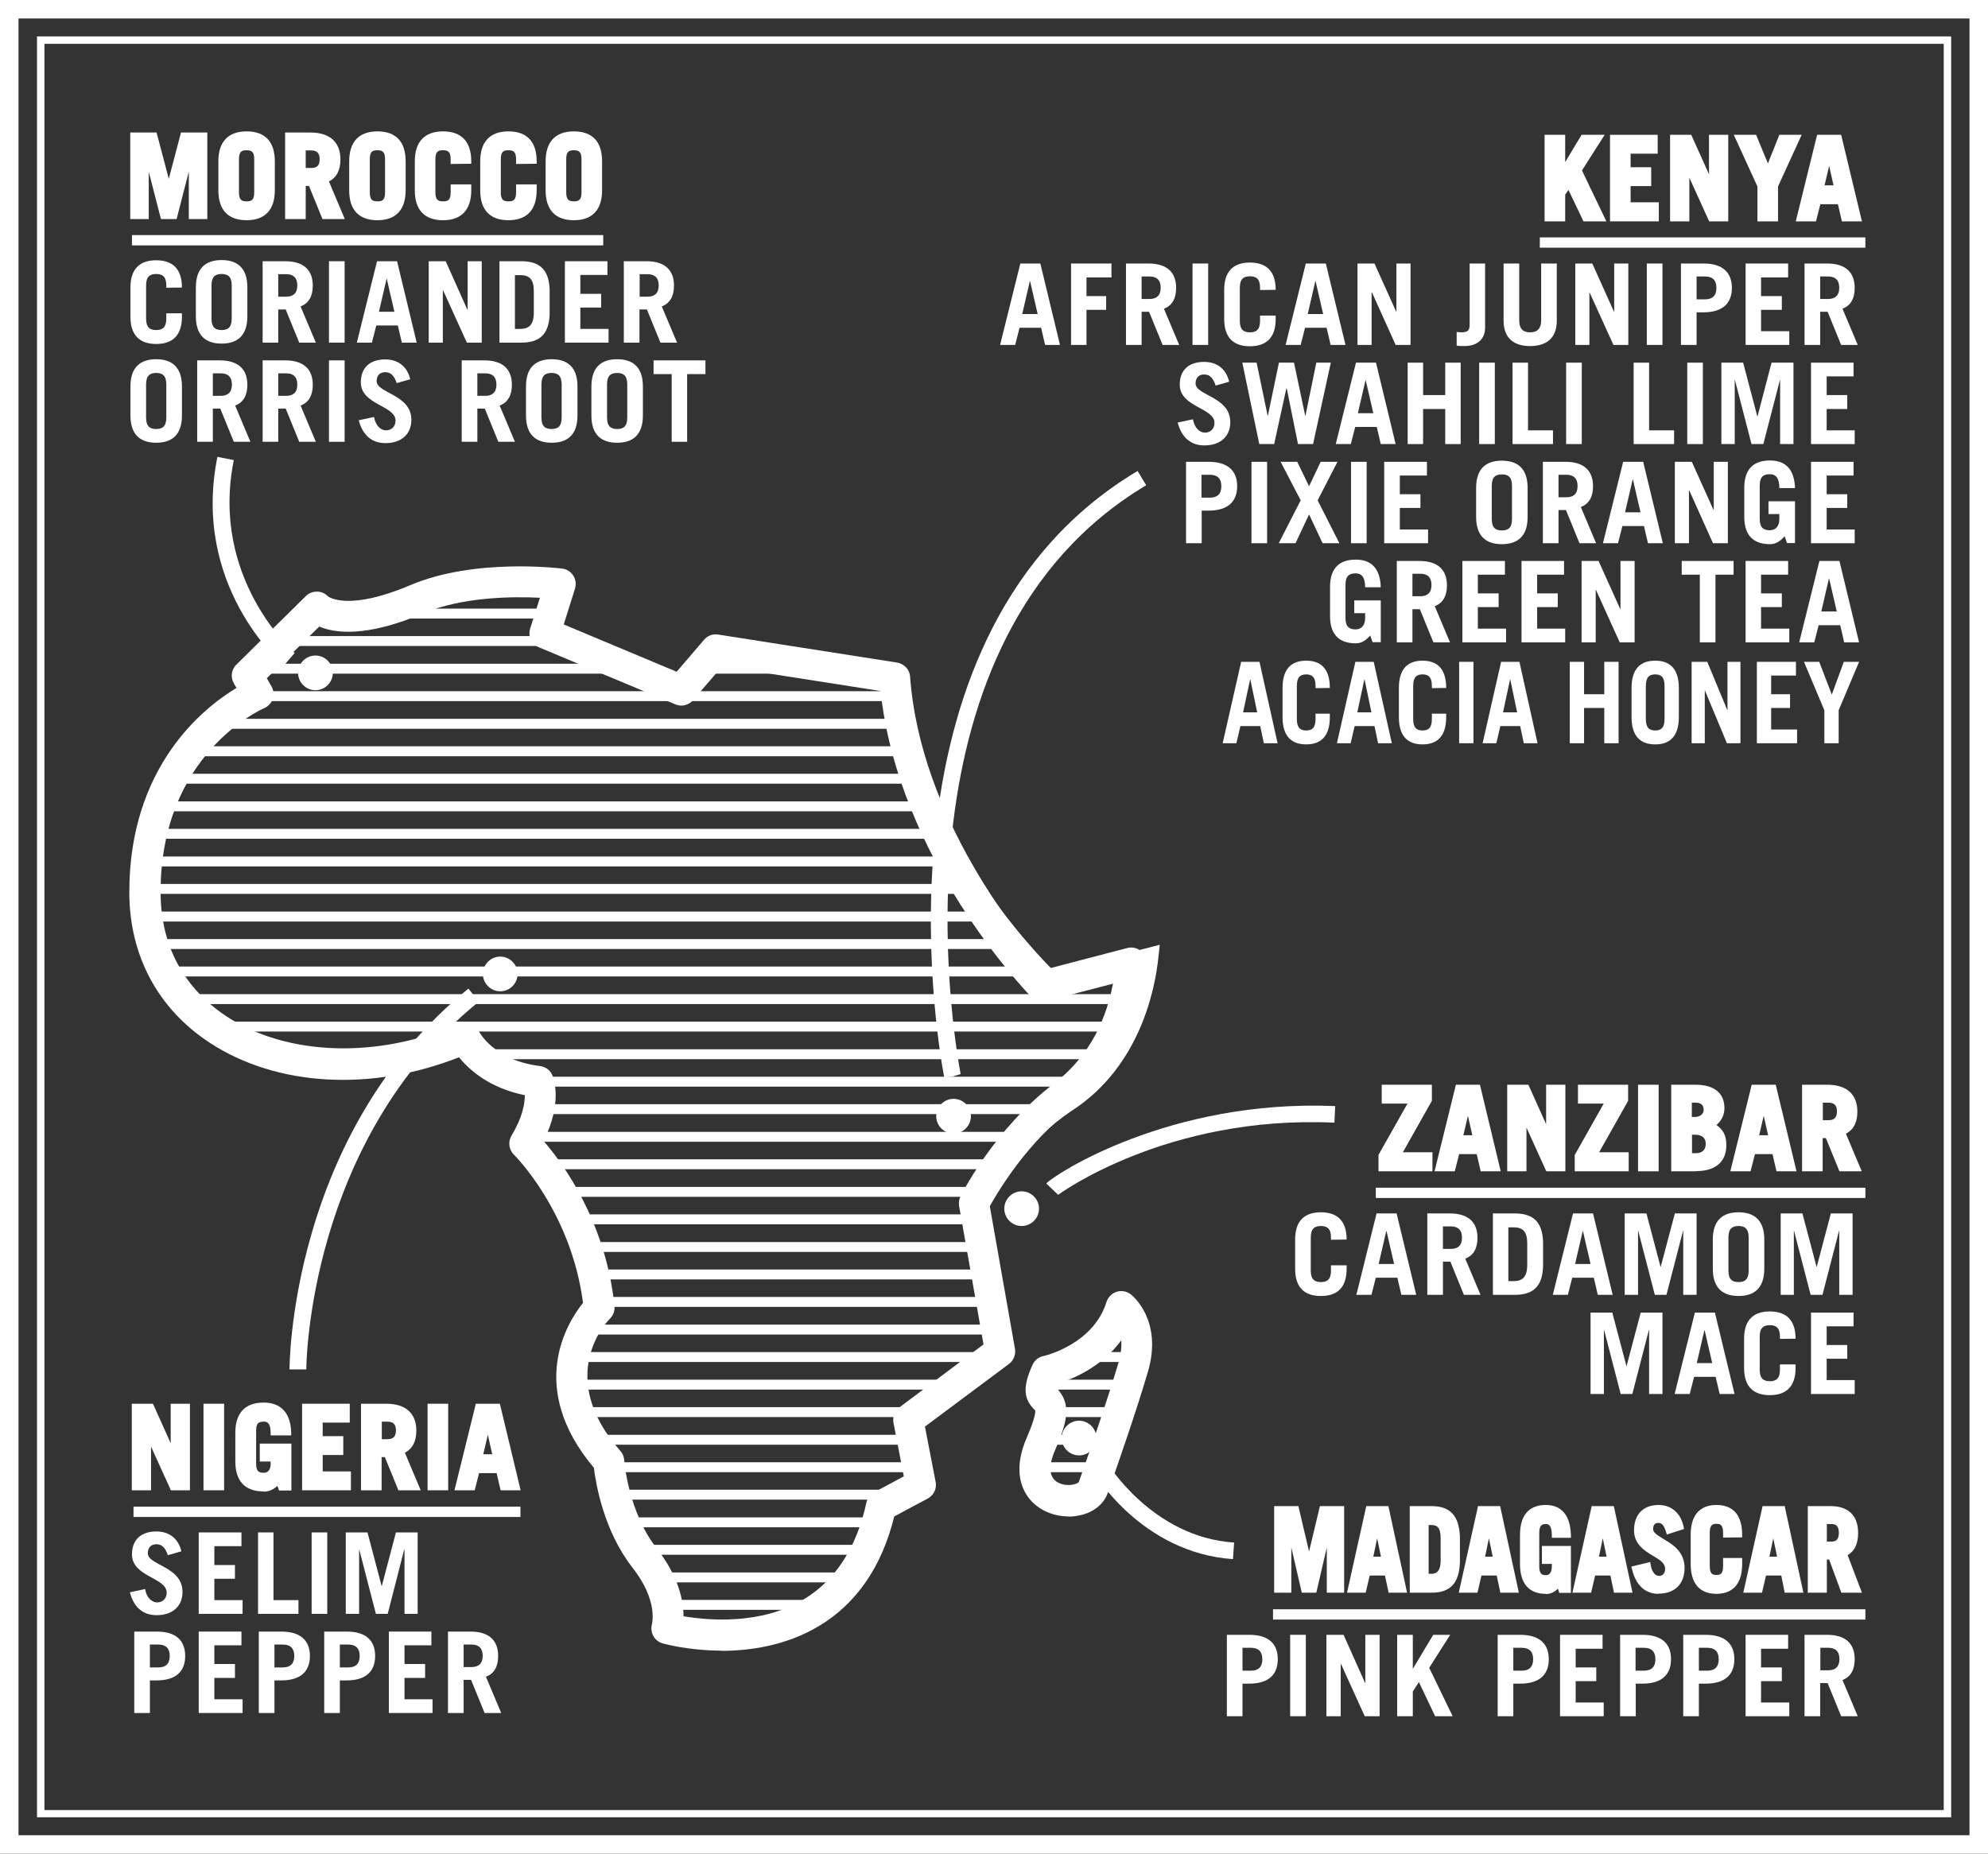 <svg viewBox="0 0 104.24 97.22" xmlns:xlink="http://www.w3.org/1999/xlink" xmlns="http://www.w3.org/2000/svg" data-name="Layer 2" id="Layer_2">
  <rect x="0" y="0" width="104.24" height="97.22" fill="#333333" stroke="none"/>
  <defs>
    <style>
      .cls-1 {
        fill: none;
      }

      .cls-2 {
        fill: #fff;
      }

      .cls-3 {
        clip-path: url(#clippath);
      }
    </style>
    <clipPath id="clippath">
      <path d="M54.89,71.91c-1.04,2.32,1.14.52-.29,3.79-1.43,3.26,2.28,3.62,2.74,2.32.46-1.3,1.44-4.08,2.09-6.3.65-2.22-.62-3.2-.62-3.2-.85,2.74-3.92,3.39-3.92,3.39M21.85,31.43c-4.05,1.72-5.22.41-5.22.41l-3.65,3.6.56.96s-5.93,2.53-5.93,10.39,8.92,11.1,16.77,7.65c0,0,.91,1.93,3.85,2.28,0,0,.51,1.22-.71,3.24,0,0,3.34,3.24,3.9,8.62,0,0-3.55,3.45.51,8.06,0,0,.2,2.94,1.88,5.07,1.67,2.13,1.17,3.7,1.17,3.7,0,0,9.27,2.58,11.25-6.44l2.08-1.12-.66-3.4,4.81-3.6-1.37-7.75s1.77-3.24,4.92-5.32,4.05-5.68,4.26-7.65l-5.12,1.32s-7.55-6.99-8.21-15.91l-9.38-1.47-1.82,2.13-7.15-2.99.81-2.58s-.87-.11-2.12-.11c-1.54,0-3.66.17-5.43.92" class="cls-1"></path>
    </clipPath>
  </defs>
  <g data-name="Layer 1" id="Layer_1-2">
    <g>
      <g>
        <path d="M102.3,95.31H1.94V1.91h100.37v93.4ZM2.33,94.93h99.59V2.3H2.33v92.63Z" class="cls-2"></path>
        <path d="M104.24,97.22H0V0h104.24v97.22ZM.97,96.25h102.3V.97H.97v95.28Z" class="cls-2"></path>
      </g>
      <g>
        <polygon points="7.04 78.03 7.04 73.76 7.93 73.76 9.07 76.29 9.08 76.29 9.08 73.76 9.82 73.76 9.82 78.03 9.04 78.03 7.8 75.27 7.78 75.27 7.78 78.03 7.04 78.03" class="cls-2"></polygon>
        <path d="M9.13,77.89h.56v-4h-.48v2.53h-.22l-.05-.08-1.1-2.45h-.67v4h.48v-2.76h.22l.05.08,1.21,2.68ZM9.96,78.16h-1l-1.04-2.29v2.29h-1.01v-4.54h1.11l.93,2.07v-2.07h1.01v4.54Z" class="cls-2"></path>
        <rect height="4.27" width=".82" y="73.76" x="10.8" class="cls-2"></rect>
        <path d="M10.93,77.89h.55v-4h-.55v4ZM11.75,78.16h-1.08v-4.54h1.08v4.54Z" class="cls-2"></path>
        <path d="M14.58,77.67c-.22.25-.45.41-.76.41-.79,0-1.35-.38-1.35-1.43v-1.53c0-1.05.56-1.43,1.35-1.43.83,0,1.28.48,1.31,1.45h-.82c0-.55-.2-.73-.5-.73-.33,0-.53.13-.53.6v1.74c0,.47.21.6.53.6.31,0,.5-.22.5-.59v-.26h-.57v-.67h1.39v2.19h-.42l-.12-.35Z" class="cls-2"></path>
        <path d="M13.82,73.83c-.82,0-1.21.42-1.21,1.3v1.52c0,.87.4,1.3,1.21,1.3.23,0,.44-.11.66-.37l.15-.17.17.48h.2v-1.92h-1.12v.41h.58v.39c0,.44-.25.73-.63.73-.45,0-.67-.24-.67-.74v-1.74c0-.49.22-.74.67-.74.39,0,.6.25.63.73h.54c-.06-.8-.45-1.18-1.17-1.18M13.82,78.22c-.97,0-1.48-.54-1.48-1.57v-1.52c0-1.02.51-1.57,1.48-1.57.64,0,1.41.27,1.45,1.58v.14s-1.08,0-1.08,0v-.13c0-.59-.24-.59-.36-.59-.26,0-.4.07-.4.47v1.74c0,.39.14.47.4.47.33,0,.36-.32.36-.46v-.13h-.57v-.94h1.66v2.46h-.65l-.08-.24c-.17.15-.4.3-.71.3" class="cls-2"></path>
        <polygon points="15.97 78.03 15.97 73.76 18.21 73.76 18.21 74.48 16.79 74.48 16.79 75.46 17.87 75.46 17.87 76.18 16.79 76.18 16.79 77.31 18.26 77.31 18.26 78.03 15.97 78.03" class="cls-2"></polygon>
        <path d="M16.1,77.89h2.03v-.45h-1.48v-1.39h1.08v-.45h-1.08v-1.25h1.42v-.45h-1.97v4ZM18.4,78.16h-2.56v-4.54h2.5v.99h-1.42v.71h1.08v.99h-1.08v.86h1.48v.99Z" class="cls-2"></path>
        <path d="M19.89,75.61h.42c.36,0,.58-.18.58-.59s-.22-.59-.58-.59h-.42v1.18ZM20.99,78.03l-.71-1.74h-.39v1.74h-.82v-4.27h1.18c.98,0,1.45.47,1.45,1.28,0,.53-.19.92-.64,1.09l.8,1.9h-.88Z" class="cls-2"></path>
        <path d="M20.02,75.48h.29c.31,0,.45-.14.45-.46s-.14-.46-.45-.46h-.29v.91ZM20.31,75.75h-.55v-1.45h.55c.46,0,.71.26.71.73s-.25.73-.71.73M21.08,77.89h.58l-.78-1.85.13-.05c.38-.14.56-.46.56-.96,0-.76-.44-1.14-1.31-1.14h-1.05v4h.55v-1.74h.61l.71,1.74ZM22.06,78.16h-1.17l-.71-1.74h-.17v1.74h-1.08v-4.54h1.32c1.02,0,1.58.5,1.58,1.41,0,.57-.2.95-.6,1.16l.83,1.97Z" class="cls-2"></path>
        <rect height="4.27" width=".82" y="73.76" x="22.55" class="cls-2"></rect>
        <path d="M22.69,77.89h.55v-4h-.55v4ZM23.5,78.16h-1.08v-4.54h1.08v4.54Z" class="cls-2"></path>
        <path d="M25.17,76.41h.81l-.4-1.73h-.01l-.4,1.73ZM24,78.03l1.06-4.27h1.05l1.03,4.27h-.78l-.21-.9h-1.13l-.23.9h-.79Z" class="cls-2"></path>
        <path d="M25.34,76.27h.47l-.23-1.02-.24,1.02ZM26.15,76.54h-1.15l.47-2h.21l.04.11.43,1.89ZM26.46,77.89h.5l-.96-4h-.84l-.99,4h.51l.23-.9h1.34l.21.9ZM27.31,78.16h-1.06l-.21-.9h-.92l-.23.9h-1.06l1.12-4.54h1.26l1.09,4.54Z" class="cls-2"></path>
        <polygon points="6.96 11.36 6.96 7.09 8.1 7.09 8.84 9.89 8.85 9.89 9.59 7.09 10.73 7.09 10.73 11.36 10.03 11.36 10.03 8 10.02 8 9.15 11.36 8.54 11.36 7.67 8 7.66 8 7.66 11.36 6.96 11.36" class="cls-2"></polygon>
        <path d="M10.17,11.22h.43v-4h-.9l-.74,2.8h-.21l-.04-.1-.71-2.71h-.9v4h.43v-3.36h.24l.04.1.84,3.26h.41l.87-3.36h.24v.13s.01,3.22.01,3.22ZM10.86,11.49h-.96v-2.49l-.64,2.49h-.82l-.64-2.48v2.48h-.97v-4.54h1.38l.64,2.43.64-2.43h1.38v4.54Z" class="cls-2"></path>
        <path d="M12.4,10.09c0,.47.21.6.53.6s.53-.13.53-.6v-1.74c0-.47-.21-.6-.53-.6s-.53.13-.53.6v1.74ZM11.58,8.46c0-1.05.56-1.43,1.35-1.43s1.35.38,1.35,1.43v1.52c0,1.05-.56,1.43-1.35,1.43s-1.35-.38-1.35-1.43v-1.52Z" class="cls-2"></path>
        <path d="M12.93,7.88c-.26,0-.4.07-.4.47v1.74c0,.39.14.47.4.47s.4-.07.4-.47v-1.74c0-.39-.14-.47-.4-.47M12.93,10.83c-.45,0-.67-.24-.67-.74v-1.74c0-.49.22-.74.67-.74s.67.24.67.74v1.74c0,.5-.22.74-.67.74M12.93,7.16c-.82,0-1.21.42-1.21,1.3v1.52c0,.87.4,1.3,1.21,1.3s1.21-.42,1.21-1.3v-1.52c0-.87-.4-1.3-1.21-1.3M12.93,11.55c-.97,0-1.48-.54-1.48-1.57v-1.52c0-1.02.51-1.57,1.48-1.57s1.48.54,1.48,1.57v1.52c0,1.02-.51,1.57-1.48,1.57" class="cls-2"></path>
        <path d="M15.9,8.94h.42c.36,0,.58-.18.58-.59s-.22-.59-.58-.59h-.42v1.18ZM17,11.36l-.71-1.74h-.39v1.74h-.82v-4.27h1.18c.98,0,1.45.47,1.45,1.28,0,.53-.19.92-.64,1.09l.8,1.9h-.88Z" class="cls-2"></path>
        <path d="M16.03,8.81h.29c.31,0,.44-.14.44-.46s-.14-.46-.44-.46h-.29v.92ZM16.32,9.08h-.55v-1.45h.55c.46,0,.71.26.71.73s-.25.73-.71.73M17.09,11.22h.58l-.78-1.85.13-.05c.38-.14.56-.46.56-.96,0-.76-.44-1.14-1.32-1.14h-1.05v4h.55v-1.74h.61l.71,1.74ZM18.08,11.49h-1.17l-.71-1.74h-.17v1.74h-1.08v-4.54h1.32c1.02,0,1.58.5,1.58,1.41,0,.57-.2.95-.6,1.16l.83,1.97Z" class="cls-2"></path>
        <path d="M19.26,10.09c0,.47.21.6.53.6s.53-.13.53-.6v-1.74c0-.47-.21-.6-.53-.6s-.53.13-.53.6v1.74ZM18.45,8.46c0-1.05.56-1.43,1.35-1.43s1.35.38,1.35,1.43v1.52c0,1.05-.56,1.43-1.35,1.43s-1.35-.38-1.35-1.43v-1.52Z" class="cls-2"></path>
        <path d="M19.79,7.88c-.26,0-.4.07-.4.47v1.74c0,.39.14.47.4.47s.4-.07.4-.47v-1.74c0-.39-.14-.47-.4-.47M19.79,10.83c-.45,0-.67-.24-.67-.74v-1.74c0-.49.22-.74.67-.74s.67.24.67.74v1.74c0,.5-.22.74-.67.74M19.79,7.16c-.82,0-1.21.42-1.21,1.3v1.52c0,.87.4,1.3,1.21,1.3s1.21-.42,1.21-1.3v-1.52c0-.87-.4-1.3-1.21-1.3M19.79,11.55c-.97,0-1.48-.54-1.48-1.57v-1.52c0-1.02.51-1.57,1.48-1.57s1.48.54,1.48,1.57v1.52c0,1.02-.51,1.57-1.48,1.57" class="cls-2"></path>
        <path d="M22.69,10.09c0,.47.21.6.53.6s.53-.13.53-.6v-.28h.82v.18c0,1.05-.56,1.43-1.35,1.43s-1.35-.38-1.35-1.43v-1.53c0-1.05.56-1.43,1.35-1.43s1.35.38,1.35,1.43h0s-.82.01-.82.01v-.12c0-.47-.21-.6-.53-.6s-.53.13-.53.6v1.74Z" class="cls-2"></path>
        <path d="M23.23,7.16c-.82,0-1.21.42-1.21,1.3v1.52c0,.87.4,1.3,1.21,1.3s1.21-.42,1.21-1.3v-.04h-.55v.15c0,.5-.22.74-.67.74s-.67-.24-.67-.74v-1.74c0-.49.22-.74.67-.74s.66.24.67.72h.54c-.04-.79-.44-1.17-1.21-1.17M23.23,11.55c-.97,0-1.48-.54-1.48-1.57v-1.52c0-1.02.51-1.57,1.48-1.57s1.48.54,1.48,1.57v.13h-.13s-.95.01-.95.01v-.25c0-.39-.14-.47-.4-.47s-.4.07-.4.47v1.74c0,.39.14.47.4.47s.4-.07.4-.47v-.42h1.08v.31c0,1.02-.51,1.57-1.48,1.57" class="cls-2"></path>
        <path d="M26.13,10.09c0,.47.21.6.53.6s.53-.13.53-.6v-.28h.82v.18c0,1.05-.55,1.43-1.35,1.43s-1.35-.38-1.35-1.43v-1.53c0-1.05.56-1.43,1.35-1.43s1.35.38,1.35,1.43h0s-.82.01-.82.01v-.12c0-.47-.21-.6-.53-.6s-.53.13-.53.6v1.74Z" class="cls-2"></path>
        <path d="M26.66,7.16c-.82,0-1.21.42-1.21,1.3v1.52c0,.87.4,1.3,1.21,1.3s1.21-.42,1.21-1.3v-.04h-.55v.15c0,.5-.22.74-.67.74s-.67-.24-.67-.74v-1.74c0-.49.22-.74.67-.74s.66.24.67.72h.55c-.04-.79-.44-1.17-1.21-1.17M26.66,11.55c-.97,0-1.48-.54-1.48-1.57v-1.52c0-1.02.51-1.57,1.48-1.57s1.48.54,1.48,1.57v.13h-.13s-.95.01-.95.01v-.25c0-.39-.14-.47-.4-.47s-.4.07-.4.47v1.74c0,.39.14.47.4.47s.4-.07.4-.47v-.42h1.08v.31c0,1.02-.51,1.57-1.48,1.57" class="cls-2"></path>
        <path d="M29.56,10.09c0,.47.21.6.53.6s.53-.13.53-.6v-1.74c0-.47-.21-.6-.53-.6s-.53.13-.53.6v1.74ZM28.74,8.46c0-1.05.56-1.43,1.35-1.43s1.35.38,1.35,1.43v1.52c0,1.05-.56,1.43-1.35,1.43s-1.35-.38-1.35-1.43v-1.52Z" class="cls-2"></path>
        <path d="M30.09,7.88c-.26,0-.4.07-.4.47v1.74c0,.39.14.47.4.47s.4-.07.4-.47v-1.74c0-.39-.14-.47-.4-.47M30.09,10.83c-.45,0-.67-.24-.67-.74v-1.74c0-.49.22-.74.67-.74s.67.24.67.74v1.74c0,.5-.22.74-.67.74M30.09,7.16c-.82,0-1.21.42-1.21,1.3v1.52c0,.87.4,1.3,1.21,1.3s1.21-.42,1.21-1.3v-1.52c0-.87-.4-1.3-1.21-1.3M30.09,11.55c-.97,0-1.48-.54-1.48-1.57v-1.52c0-1.02.51-1.57,1.48-1.57s1.48.54,1.48,1.57v1.52c0,1.02-.51,1.57-1.48,1.57" class="cls-2"></path>
        <polygon points="66.94 83.4 66.94 79.13 67.97 79.13 68.63 81.93 68.64 81.93 69.31 79.13 70.34 79.13 70.34 83.4 69.71 83.4 69.71 80.04 69.7 80.04 68.91 83.4 68.36 83.4 67.58 80.04 67.57 80.04 67.57 83.4 66.94 83.4" class="cls-2"></polygon>
        <path d="M69.84,83.26h.36v-4h-.79l-.67,2.8h-.21l-.03-.1-.64-2.7h-.79v4h.36v-3.36h.24l.03.1.76,3.25h.34l.78-3.36h.24v.13s.01,3.22.01,3.22ZM70.47,83.53h-.9v-2.37l-.55,2.37h-.76l-.55-2.37v2.37h-.9v-4.54h1.27l.56,2.38.57-2.38h1.27v4.54Z" class="cls-2"></path>
        <path d="M71.85,81.78h.73l-.36-1.73h-.01l-.36,1.73ZM70.8,83.4l.95-4.27h.94l.93,4.27h-.7l-.19-.9h-1.02l-.21.9h-.71Z" class="cls-2"></path>
        <path d="M72.01,81.64h.4l-.2-.96-.2.96ZM72.74,81.91h-1.06l.42-2h.22l.03.11.39,1.89ZM73.03,83.26h.43l-.87-4h-.73l-.89,4h.43l.21-.9h1.23l.19.9ZM73.79,83.53h-.98l-.19-.9h-.8l-.21.9h-.98l1.01-4.54h1.16l.98,4.54Z" class="cls-2"></path>
        <path d="M74.78,82.68h.26c.4,0,.64-.21.64-.85v-1.12c0-.6-.18-.85-.64-.85h-.26v2.83ZM74.04,79.13h1.02c.84,0,1.31.4,1.34,1.48v1.31c-.03,1.08-.5,1.48-1.34,1.48h-1.02v-4.27Z" class="cls-2"></path>
        <path d="M74.91,82.54h.12c.24,0,.51-.06.51-.72v-1.12c0-.6-.18-.72-.51-.72h-.12v2.56ZM75.03,82.81h-.39v-3.09h.39c.69,0,.77.53.77.99v1.12c0,.66-.25.99-.77.99M74.18,83.26h.89c.82,0,1.18-.4,1.21-1.35v-1.31c-.03-.94-.39-1.34-1.21-1.34h-.89v4ZM75.07,83.53h-1.15v-4.54h1.15c.97,0,1.44.51,1.48,1.61v1.32c-.03,1.1-.5,1.61-1.48,1.61" class="cls-2"></path>
        <path d="M77.71,81.78h.73l-.36-1.73h-.01l-.36,1.73ZM76.66,83.4l.95-4.27h.94l.93,4.27h-.7l-.19-.9h-1.02l-.21.9h-.71Z" class="cls-2"></path>
        <path d="M77.87,81.64h.4l-.2-.96-.2.96ZM78.6,81.91h-1.06l.42-2h.22l.03.11.39,1.89ZM78.89,83.26h.43l-.87-4h-.73l-.89,4h.43l.21-.9h1.23l.19.9ZM79.65,83.53h-.98l-.19-.9h-.8l-.21.9h-.98l1.01-4.54h1.16l.98,4.54Z" class="cls-2"></path>
        <path d="M81.74,83.04c-.2.25-.41.41-.69.41-.71,0-1.21-.38-1.21-1.43v-1.53c0-1.05.5-1.43,1.21-1.43.75,0,1.15.48,1.18,1.45h-.74c0-.55-.18-.73-.45-.73-.29,0-.48.13-.48.6v1.74c0,.47.19.6.48.6.28,0,.45-.22.45-.59v-.26h-.52v-.67h1.25v2.19h-.38l-.11-.35Z" class="cls-2"></path>
        <path d="M81.05,79.2c-.73,0-1.08.42-1.08,1.3v1.52c0,.87.35,1.3,1.08,1.3.2,0,.38-.11.58-.36l.16-.2.16.5h.15v-1.92h-.98v.41h.52v.39c0,.44-.23.73-.58.73-.41,0-.61-.24-.61-.74v-1.74c0-.49.2-.74.61-.74.35,0,.55.25.58.73h.46c-.05-.79-.4-1.18-1.04-1.18M81.05,83.59c-.61,0-1.35-.27-1.35-1.57v-1.52c0-1.29.73-1.57,1.35-1.57.58,0,1.28.27,1.32,1.58v.14s-1,0-1,0v-.13c0-.59-.22-.59-.31-.59-.19,0-.35.04-.35.47v1.74c0,.43.16.47.35.47.28,0,.31-.32.31-.46v-.13h-.52v-.94h1.52v2.46h-.61l-.07-.22c-.15.15-.36.28-.63.28" class="cls-2"></path>
        <path d="M83.67,81.78h.73l-.36-1.73h-.01l-.36,1.73ZM82.62,83.4l.95-4.27h.94l.93,4.27h-.7l-.19-.9h-1.02l-.21.9h-.71Z" class="cls-2"></path>
        <path d="M83.84,81.64h.4l-.2-.96-.2.96ZM84.57,81.91h-1.06l.42-2h.22l.03.11.39,1.89ZM84.85,83.26h.43l-.87-4h-.73l-.89,4h.43l.21-.9h1.23l.19.9ZM85.61,83.53h-.98l-.19-.9h-.8l-.21.9h-.98l1.01-4.54h1.16l.98,4.54Z" class="cls-2"></path>
        <path d="M87.49,80.32c-.12-.4-.28-.57-.54-.57s-.4.18-.4.47c0,.64,1.64.69,1.64,2.03,0,.73-.45,1.22-1.23,1.22-.6,0-1.06-.36-1.26-1.2l.72-.17c.08.51.35.7.57.7.26,0,.45-.19.45-.51,0-.8-1.64-.82-1.64-2.01,0-.73.39-1.19,1.15-1.19.65,0,1.05.43,1.18,1.04l-.66.21Z" class="cls-2"></path>
        <path d="M85.87,82.36c.18.64.55.97,1.09.97.68,0,1.09-.4,1.09-1.08s-.52-1.02-.97-1.29c-.34-.2-.67-.4-.67-.74,0-.37.21-.6.54-.6.35,0,.52.27.62.54l.42-.13c-.15-.52-.52-.81-1.02-.81-.66,0-1.02.38-1.02,1.06,0,.58.45.85.88,1.11.38.23.76.46.76.9,0,.38-.24.64-.59.64-.25,0-.55-.18-.67-.67l-.46.11ZM86.96,83.59c-.49,0-1.13-.23-1.39-1.3l-.03-.13.99-.24.02.14c.07.43.27.59.44.59.2,0,.32-.14.32-.38,0-.29-.29-.47-.63-.67-.45-.27-1-.61-1-1.34,0-.83.48-1.33,1.29-1.33.67,0,1.16.43,1.31,1.14l.02.12-.9.29-.04-.13c-.13-.44-.28-.48-.41-.48-.18,0-.27.11-.27.33,0,.19.25.33.54.51.47.28,1.11.66,1.11,1.52s-.53,1.35-1.36,1.35" class="cls-2"></path>
        <path d="M89.52,82.13c0,.47.19.6.48.6s.48-.13.48-.6v-.28h.73v.18c0,1.05-.5,1.43-1.21,1.43s-1.21-.38-1.21-1.43v-1.53c0-1.05.5-1.43,1.21-1.43s1.21.38,1.21,1.43h0s-.73.01-.73.01v-.12c0-.47-.19-.6-.48-.6s-.48.13-.48.6v1.74Z" class="cls-2"></path>
        <path d="M90,79.2c-.73,0-1.08.42-1.08,1.3v1.52c0,.87.35,1.3,1.08,1.3s1.08-.42,1.08-1.3v-.04h-.47v.15c0,.49-.2.74-.61.74s-.61-.24-.61-.74v-1.74c0-.49.2-.74.61-.74s.61.24.61.72h.46c-.03-.79-.39-1.17-1.08-1.17M90,83.59c-.61,0-1.35-.27-1.35-1.57v-1.52c0-1.29.73-1.57,1.35-1.57s1.35.27,1.35,1.57v.13h-.13s-.87.01-.87.01v-.25c0-.43-.16-.47-.35-.47s-.35.04-.35.47v1.74c0,.43.16.47.35.47s.35-.04.35-.47v-.42h1v.31c0,1.29-.73,1.57-1.35,1.57" class="cls-2"></path>
        <path d="M92.62,81.78h.73l-.36-1.73h-.01l-.36,1.73ZM91.57,83.4l.95-4.27h.94l.93,4.27h-.7l-.18-.9h-1.02l-.21.9h-.71Z" class="cls-2"></path>
        <path d="M92.78,81.64h.4l-.2-.96-.2.96ZM93.51,81.91h-1.06l.42-2h.22l.03.11.39,1.89ZM93.8,83.26h.43l-.87-4h-.73l-.89,4h.43l.21-.9h1.23l.19.9ZM94.56,83.53h-.98l-.18-.9h-.8l-.21.9h-.98l1.01-4.54h1.16l.98,4.54Z" class="cls-2"></path>
        <path d="M95.65,80.99h.38c.32,0,.52-.18.52-.59s-.2-.59-.52-.59h-.38v1.18ZM96.64,83.4l-.64-1.74h-.35v1.74h-.73v-4.27h1.06c.88,0,1.3.47,1.3,1.28,0,.53-.17.92-.58,1.09l.72,1.9h-.79Z" class="cls-2"></path>
        <path d="M95.79,80.85h.24c.18,0,.39-.05.39-.46s-.21-.46-.39-.46h-.24v.92ZM96.03,81.12h-.51v-1.45h.51c.24,0,.66.09.66.73s-.41.73-.66.73M96.74,83.26h.5l-.7-1.84.12-.05c.33-.14.5-.46.5-.96,0-.76-.39-1.14-1.17-1.14h-.93v4h.47v-1.74h.58l.64,1.74ZM97.63,83.53h-1.08l-.64-1.74h-.12v1.74h-1v-4.54h1.2c.93,0,1.44.5,1.44,1.41,0,.56-.18.95-.55,1.16l.75,1.97Z" class="cls-2"></path>
        <polygon points="81.12 11.48 81.12 7.21 81.94 7.21 81.94 8.97 81.95 8.97 83.01 7.21 83.9 7.21 82.8 8.93 84.03 11.48 83.11 11.48 82.26 9.69 81.94 10.17 81.94 11.48 81.12 11.48" class="cls-2"></polygon>
        <path d="M83.2,11.34h.62l-1.16-2.42,1.01-1.58h-.57l-1.06,1.76h-.21v-.13s-.01-1.63-.01-1.63h-.55v4h.55v-1.21l.47-.72.92,1.93ZM84.24,11.61h-1.21l-.79-1.65-.17.25v1.4h-1.08v-4.54h1.08v1.43l.86-1.43h1.21l-1.19,1.87,1.28,2.67Z" class="cls-2"></path>
        <polygon points="84.56 11.48 84.56 7.21 86.79 7.21 86.79 7.93 85.37 7.93 85.37 8.91 86.46 8.91 86.46 9.63 85.37 9.63 85.37 10.76 86.85 10.76 86.85 11.48 84.56 11.48" class="cls-2"></polygon>
        <path d="M84.69,11.34h2.03v-.45h-1.48v-1.39h1.08v-.45h-1.08v-1.25h1.42v-.45h-1.97v4ZM86.98,11.61h-2.56v-4.54h2.5v.99h-1.42v.71h1.08v.99h-1.08v.85h1.48v.99Z" class="cls-2"></path>
        <polygon points="87.71 11.48 87.71 7.21 88.6 7.21 89.73 9.74 89.75 9.74 89.75 7.21 90.49 7.21 90.49 11.48 89.71 11.48 88.46 8.72 88.45 8.72 88.45 11.48 87.71 11.48" class="cls-2"></polygon>
        <path d="M89.8,11.34h.56v-4h-.48v2.53h-.22l-.05-.08-1.1-2.45h-.67v4h.48v-2.76h.22l.05.08,1.21,2.68ZM90.62,11.61h-1l-1.04-2.29v2.29h-1.01v-4.54h1.11l.93,2.07v-2.07h1.01v4.54Z" class="cls-2"></path>
        <polygon points="92.7 8.93 93.4 7.21 94.27 7.21 93.1 9.75 93.1 11.48 92.28 11.48 92.28 9.75 91.12 7.21 91.99 7.21 92.7 8.93" class="cls-2"></polygon>
        <path d="M92.42,11.34h.55v-1.65s1.09-2.35,1.09-2.35h-.57l-.78,1.94-.81-1.94h-.57l1.09,2.41v1.59ZM93.23,11.61h-1.08v-1.83l-1.24-2.71h1.17l.62,1.5.6-1.5h1.17l-1.24,2.71v1.83Z" class="cls-2"></path>
        <path d="M95.5,9.86h.81l-.4-1.73h-.01l-.4,1.73ZM94.34,11.48l1.06-4.27h1.05l1.03,4.27h-.78l-.21-.9h-1.13l-.23.9h-.79Z" class="cls-2"></path>
        <path d="M95.67,9.72h.47l-.23-1.02-.24,1.02ZM96.48,9.99h-1.15l.47-1.99h.21l.04.1.43,1.89ZM96.8,11.34h.5l-.96-4h-.84l-.99,4h.51l.23-.9h1.34l.21.9ZM97.64,11.61h-1.06l-.21-.9h-.92l-.23.9h-1.06l1.12-4.54h1.26l1.09,4.54Z" class="cls-2"></path>
        <g class="cls-3">
          <rect height=".52" width="66.07" y="30.47" x="1.65" class="cls-2"></rect>
          <rect height=".52" width="66.07" y="31.92" x="1.65" class="cls-2"></rect>
          <rect height=".52" width="66.07" y="33.36" x="1.65" class="cls-2"></rect>
          <rect height=".52" width="66.07" y="34.81" x="1.65" class="cls-2"></rect>
          <rect height=".52" width="66.07" y="36.25" x="1.65" class="cls-2"></rect>
          <rect height=".52" width="66.07" y="37.7" x="1.65" class="cls-2"></rect>
          <rect height=".52" width="66.07" y="39.14" x="1.65" class="cls-2"></rect>
          <rect height=".52" width="66.07" y="40.58" x="1.65" class="cls-2"></rect>
          <rect height=".52" width="66.07" y="42.03" x="1.65" class="cls-2"></rect>
          <rect height=".52" width="66.07" y="43.47" x="1.65" class="cls-2"></rect>
          <rect height=".52" width="66.07" y="44.92" x="1.65" class="cls-2"></rect>
          <rect height=".52" width="66.07" y="46.36" x="1.65" class="cls-2"></rect>
          <rect height=".52" width="66.07" y="47.81" x="1.65" class="cls-2"></rect>
          <rect height=".52" width="66.07" y="49.25" x="1.65" class="cls-2"></rect>
          <rect height=".52" width="66.07" y="50.69" x="1.65" class="cls-2"></rect>
          <rect height=".52" width="66.07" y="52.14" x="1.65" class="cls-2"></rect>
          <rect height=".52" width="66.07" y="53.58" x="1.65" class="cls-2"></rect>
          <rect height=".52" width="66.07" y="55.03" x="1.65" class="cls-2"></rect>
          <rect height=".52" width="66.07" y="56.47" x="1.65" class="cls-2"></rect>
          <rect height=".52" width="66.07" y="57.91" x="1.65" class="cls-2"></rect>
          <rect height=".52" width="66.07" y="59.36" x="1.65" class="cls-2"></rect>
          <rect height=".52" width="66.07" y="60.8" x="1.65" class="cls-2"></rect>
          <rect height=".52" width="66.07" y="62.25" x="1.65" class="cls-2"></rect>
          <rect height=".52" width="66.07" y="63.69" x="1.65" class="cls-2"></rect>
          <rect height=".52" width="66.07" y="65.14" x="1.65" class="cls-2"></rect>
          <rect height=".52" width="66.07" y="66.58" x="1.65" class="cls-2"></rect>
          <rect height=".52" width="66.07" y="68.02" x="1.65" class="cls-2"></rect>
          <rect height=".52" width="66.07" y="69.47" x="1.65" class="cls-2"></rect>
          <rect height=".52" width="66.07" y="70.91" x="1.65" class="cls-2"></rect>
          <rect height=".52" width="66.07" y="72.36" x="1.65" class="cls-2"></rect>
          <rect height=".52" width="66.07" y="73.8" x="1.65" class="cls-2"></rect>
          <rect height=".52" width="66.07" y="75.25" x="1.65" class="cls-2"></rect>
          <rect height=".52" width="66.07" y="76.69" x="1.65" class="cls-2"></rect>
          <rect height=".52" width="66.07" y="78.13" x="1.65" class="cls-2"></rect>
          <rect height=".52" width="66.07" y="79.58" x="1.65" class="cls-2"></rect>
          <rect height=".52" width="66.07" y="81.02" x="1.65" class="cls-2"></rect>
          <rect height=".52" width="66.07" y="82.47" x="1.65" class="cls-2"></rect>
          <rect height=".52" width="66.07" y="83.91" x="1.65" class="cls-2"></rect>
          <rect height=".52" width="66.07" y="85.36" x="1.65" class="cls-2"></rect>
          <rect height=".52" width="66.07" y="86.8" x="1.65" class="cls-2"></rect>
        </g>
        <path d="M37.86,86.22c-1.67,0-2.92-.34-3.01-.36l-.46-.13.15-.46c.02-.05.39-1.39-1.09-3.27-1.53-1.95-1.89-4.5-1.96-5.16-3.63-4.23-1.22-7.61-.54-8.4-.59-5.01-3.71-8.1-3.74-8.13l-.26-.25.19-.31c.78-1.29.79-2.19.73-2.6-2.15-.35-3.23-1.51-3.66-2.11-4.57,1.88-9.51,1.65-12.99-.62-2.62-1.71-4.06-4.41-4.06-7.61,0-6.76,4.31-9.76,5.75-10.58l-.5-.85,4.25-4.19.32.36h0s1.09,1.01,4.7-.52h0c3.28-1.39,7.61-.87,7.79-.84l.55.07-.85,2.71,6.45,2.7,1.77-2.07,9.99,1.57.03.36c.58,7.87,6.75,14.32,7.89,15.44l5.51-1.42-.07.66c-.17,1.63-.94,5.66-4.46,7.99-2.65,1.75-4.32,4.4-4.69,5.02l1.39,7.87-4.81,3.6.67,3.45-2.19,1.18c-.62,2.62-1.9,4.53-3.82,5.69-1.64.99-3.46,1.25-4.94,1.25ZM35.49,85.06c1.1.22,4.27.66,6.84-.88,1.74-1.05,2.9-2.83,3.44-5.3l.05-.21,1.97-1.05-.65-3.35,4.82-3.6-1.35-7.63.08-.14c.07-.14,1.87-3.37,5.07-5.49,2.8-1.85,3.68-4.91,3.97-6.65l-4.7,1.21-.18-.17c-.31-.29-7.49-7.03-8.33-15.85l-8.76-1.37-1.88,2.19-7.84-3.28.77-2.44c-1.25-.09-4.37-.19-6.76.83h0c-3.13,1.33-4.69.94-5.35.58l-3.12,3.08.64,1.1-.48.21c-.23.1-5.65,2.52-5.65,9.97,0,2.87,1.29,5.3,3.64,6.83,3.27,2.14,8.17,2.29,12.49.4l.41-.18.19.4c.03.07.86,1.7,3.49,2.02l.27.03.1.25c.02.06.53,1.33-.57,3.35.81.89,3.31,3.96,3.79,8.64l.02.22-.16.16c-.13.13-3.17,3.21.53,7.42l.1.12v.15s.23,2.83,1.79,4.82c1.26,1.6,1.38,2.94,1.33,3.63ZM56.03,79.18c-.71,0-1.39-.3-1.8-.83-.38-.49-.7-1.38-.05-2.84h0c.65-1.48.46-1.67.33-1.8-.42-.42-.55-.86-.04-1.99l.1-.21.23-.05s2.82-.64,3.57-3.08l.2-.63.52.4c.06.05,1.51,1.2.78,3.69-.62,2.11-1.53,4.7-2.02,6.09l-.08.22c-.18.51-.68.87-1.34.98-.14.02-.27.03-.41.03ZM55.23,72.3c-.24.59-.16.67-.07.76.51.51.63,1.08-.14,2.82h0c-.36.83-.39,1.49-.06,1.91.32.41.89.52,1.33.45.32-.05.56-.2.62-.38l.08-.22c.49-1.39,1.39-3.96,2-6.05.3-1.01.15-1.71-.06-2.15-.99,1.94-3.01,2.66-3.7,2.86Z" class="cls-2"></path>
        <path d="M35.86,84.77c1.26.21,4.03.47,6.3-.9,1.65-1,2.76-2.71,3.27-5.07.05-.23.2-.43.41-.54l1.55-.83-.54-2.81c-.06-.31.06-.62.31-.81l4.41-3.3-1.28-7.26c-.03-.17,0-.35.07-.5.07-.14,1.78-3.54,4.89-5.91,1.64-1.26,2.67-2.98,3.11-5.25l-3.5.91c-.28.07-.58-.01-.79-.22-.29-.3-6.95-7.23-7.9-16.04l-8.3-1.3-1.53,1.78c-.23.27-.61.36-.93.22l-7.15-2.99c-.39-.16-.59-.59-.46-.99l.51-1.61c-1.41-.07-4.07-.06-6.15.83-2.93,1.24-4.58,1.04-5.42.68l-2.75,2.71.24.42c.12.2.14.44.07.66-.07.22-.24.4-.45.49-.22.1-5.43,2.45-5.43,9.64,0,3.52,1.89,5.5,3.48,6.54,3.17,2.07,7.94,2.22,12.15.37.4-.17.87,0,1.06.4.03.05.8,1.53,3.21,1.82.29.04.54.22.65.5.06.15.54,1.43-.47,3.43.97,1.11,3.25,4.17,3.72,8.65.03.25-.06.49-.24.67-.12.12-2.92,2.99.55,6.94.12.13.19.3.2.48,0,.03.21,2.72,1.7,4.62,1.16,1.48,1.41,2.76,1.41,3.56M37.86,86.57c-1.72,0-3.01-.35-3.11-.38-.21-.06-.39-.2-.5-.4-.1-.2-.12-.42-.06-.63,0-.04.32-1.23-1.03-2.95-1.51-1.93-1.92-4.41-2.02-5.23-3.54-4.21-1.4-7.62-.57-8.65-.62-4.79-3.59-7.74-3.62-7.77-.27-.26-.32-.68-.13-1,.59-.98.7-1.7.7-2.12-1.86-.38-2.92-1.33-3.45-1.99-4.6,1.81-9.55,1.54-13.07-.76-2.72-1.78-4.22-4.58-4.22-7.9,0-6.59,3.89-9.67,5.62-10.71l-.14-.24c-.18-.32-.13-.73.13-.98l3.65-3.6c.16-.16.38-.24.6-.23.21,0,.4.09.55.24.07.06,1.12.78,4.32-.58,3.37-1.43,7.79-.89,7.97-.87.24.03.45.16.58.37.13.2.16.45.09.68l-.59,1.88,5.92,2.48,1.44-1.68c.18-.21.46-.32.74-.27l9.38,1.47c.37.06.66.37.68.74.55,7.46,5.83,13.81,7.18,15.33l4.21-1.1c.26-.07.53,0,.73.17.2.17.31.44.28.7-.34,3.29-1.66,5.83-3.92,7.55-2.36,1.8-3.87,4.35-4.3,5.12l1.32,7.48c.05.3-.07.61-.31.79l-4.41,3.29.56,2.9c.07.35-.1.7-.41.87l-1.76.94c-.65,2.64-1.98,4.57-3.95,5.75-1.7,1.02-3.59,1.3-5.12,1.3" class="cls-2"></path>
        <path d="M55.41,72.9h0,0ZM55.42,72.82c.68.73.65,1.54-.08,3.19-.28.63-.47,1.45.17,1.76.48.23,1,.06,1.06-.05l.07-.2c.49-1.39,1.39-3.97,2.01-6.06.13-.46.17-.85.14-1.16-1.03,1.4-2.56,2.03-3.3,2.26-.04.11-.06.19-.07.24M56.03,79.53c-.82,0-1.61-.35-2.08-.96-.44-.57-.81-1.58-.1-3.2.47-1.08.44-1.37.43-1.4-.63-.59-.66-1.24-.14-2.39.11-.24.32-.41.57-.46.03,0,2.62-.6,3.31-2.84.08-.25.28-.45.53-.53.25-.08.53-.03.74.13.07.05,1.7,1.35.9,4.07-.63,2.13-1.54,4.74-2.03,6.14l-.07.2c-.22.63-.82,1.09-1.62,1.21-.15.03-.31.04-.46.04" class="cls-2"></path>
        <path d="M16.54,36.2c-.5,0-.91-.41-.91-.91s.41-.91.91-.91.91.41.91.91-.41.91-.91.91" class="cls-2"></path>
        <path d="M50,59.45c-.5,0-.91-.41-.91-.91s.41-.91.91-.91.91.41.91.91-.41.91-.91.91" class="cls-2"></path>
        <path d="M56.58,76.33c-.5,0-.91-.41-.91-.91s.41-.91.91-.91.91.41.91.91-.41.91-.91.91" class="cls-2"></path>
        <path d="M53.57,64.3c-.5,0-.91-.41-.91-.91s.41-.91.91-.91.91.41.91.91-.41.91-.91.91" class="cls-2"></path>
        <path d="M26.23,51.99c-.5,0-.91-.41-.91-.91s.41-.91.91-.91.91.41.91.91-.41.91-.91.91" class="cls-2"></path>
        <path d="M14.88,34.91c-.2-.17-4.84-4.22-3.48-10.95l.86.17c-1.26,6.22,3.15,10.08,3.19,10.12l-.57.66Z" class="cls-2"></path>
        <path d="M15.18,71.83c0-.12,0-12.38,9.38-19.98l.55.68c-8.99,7.3-9.05,19.17-9.05,19.29h-.87Z" class="cls-2"></path>
        <path d="M49.51,56.51c-.45-2.39-3.92-23.42,10.14-31.81l.45.75c-13.55,8.09-10.16,28.57-9.73,30.88l-.42.13-.43.05Z" class="cls-2"></path>
        <path d="M55.49,62.67l-.63-.6c.41-.46,6.46-4.43,15.15-4.06l-.04.87c-8.78-.41-14.43,3.74-14.48,3.78" class="cls-2"></path>
        <path d="M64.66,81.77c-4.8-.32-7.28-4.49-7.39-4.66l.75-.44s2.36,3.95,6.69,4.23l-.06.87Z" class="cls-2"></path>
        <rect height=".54" width="24.71" y="12.33" x="6.92" class="cls-2"></rect>
        <rect height=".54" width="20.29" y="79.02" x="7" class="cls-2"></rect>
        <rect height=".54" width="17.07" y="12.45" x="80.74" class="cls-2"></rect>
        <polygon points="72.58 57.02 74.94 57.02 74.94 57.71 73.33 60.57 74.98 60.57 74.98 61.29 72.41 61.29 72.41 60.6 74.03 57.74 72.58 57.74 72.58 57.02" class="cls-2"></polygon>
        <path d="M72.55,61.16h2.3v-.45h-1.74l1.71-3.03v-.52h-2.1v.45h1.54l-1.71,3.02v.52ZM75.11,61.43h-2.83v-.86l1.52-2.69h-1.35v-.99h2.63v.85l-.02.03-1.5,2.66h1.55v.99Z" class="cls-2"></path>
        <path d="M76.56,59.67h.81l-.4-1.73h-.01l-.4,1.73ZM75.4,61.29l1.06-4.27h1.05l1.03,4.27h-.78l-.21-.9h-1.13l-.23.9h-.79Z" class="cls-2"></path>
        <path d="M76.73,59.54h.47l-.23-1.02-.24,1.02ZM77.54,59.8h-1.15l.47-1.99h.21l.04.11.43,1.89ZM77.85,61.16h.5l-.96-4h-.84l-.99,4h.51l.23-.9h1.34l.21.9ZM78.7,61.43h-1.06l-.21-.9h-.92l-.23.9h-1.06l1.12-4.54h1.26l1.09,4.54Z" class="cls-2"></path>
        <polygon points="79.16 61.29 79.16 57.02 80.06 57.02 81.19 59.55 81.2 59.55 81.2 57.02 81.95 57.02 81.95 61.29 81.17 61.29 79.92 58.54 79.91 58.54 79.91 61.29 79.16 61.29" class="cls-2"></polygon>
        <path d="M81.26,61.16h.56v-4h-.48v2.53h-.22l-.05-.08-1.1-2.45h-.67v4h.48v-2.76h.22l.05.08,1.21,2.68ZM82.08,61.43h-1l-1.04-2.29v2.29h-1.01v-4.54h1.11l.93,2.07v-2.07h1.01v4.54Z" class="cls-2"></path>
        <polygon points="82.87 57.02 85.23 57.02 85.23 57.71 83.62 60.57 85.27 60.57 85.27 61.29 82.7 61.29 82.7 60.6 84.32 57.74 82.87 57.74 82.87 57.02" class="cls-2"></polygon>
        <path d="M82.84,61.16h2.3v-.45h-1.74l1.71-3.03v-.52h-2.1v.45h1.54l-1.71,3.02v.52ZM85.4,61.43h-2.83v-.86l.02-.03,1.5-2.66h-1.35v-.99h2.63v.85l-.02.03-1.5,2.66h1.55v.99Z" class="cls-2"></path>
        <rect height="4.27" width=".82" y="57.02" x="86.02" class="cls-2"></rect>
        <path d="M86.16,61.16h.55v-4h-.55v4ZM86.97,61.43h-1.08v-4.54h1.08v4.54Z" class="cls-2"></path>
        <path d="M88.58,60.62h.34c.43,0,.65-.25.65-.62,0-.41-.28-.61-.71-.61h-.28v1.23ZM88.58,58.71h.28c.37,0,.61-.21.61-.5,0-.31-.18-.51-.57-.51h-.32v1.02ZM87.76,57.02h1.15c.88,0,1.38.37,1.38,1.1,0,.37-.18.68-.53.89.45.28.63.52.63,1.05,0,.85-.57,1.23-1.43,1.23h-1.19v-4.27Z" class="cls-2"></path>
        <path d="M88.71,58.58h.15c.28,0,.47-.15.47-.37,0-.26-.14-.38-.43-.38h-.19v.75ZM88.86,58.85h-.42v-1.29h.46c.44,0,.7.24.7.65,0,.37-.31.64-.74.64M88.71,60.48h.21c.33,0,.52-.17.52-.49,0-.39-.31-.48-.57-.48h-.15v.96ZM88.92,60.75h-.48v-1.5h.42c.53,0,.84.28.84.74s-.3.75-.78.75M87.9,61.16h1.06c.59,0,1.3-.19,1.3-1.1,0-.46-.12-.66-.57-.94l-.18-.12.19-.11c.3-.18.46-.45.46-.77,0-.64-.42-.97-1.24-.97h-1.01v4ZM88.96,61.43h-1.33v-4.54h1.28c.97,0,1.51.44,1.51,1.23,0,.35-.15.66-.42.88.34.25.52.52.52,1.06,0,.87-.57,1.36-1.57,1.36" class="cls-2"></path>
        <path d="M92.07,59.67h.81l-.4-1.73h-.01l-.4,1.73ZM90.91,61.29l1.06-4.27h1.05l1.03,4.27h-.78l-.21-.9h-1.13l-.23.9h-.79Z" class="cls-2"></path>
        <path d="M92.24,59.54h.47l-.23-1.02-.24,1.02ZM93.05,59.8h-1.15l.47-1.99h.21l.04.11.43,1.89ZM93.37,61.16h.51l-.96-4h-.84l-.99,4h.51l.23-.9h1.34l.21.9ZM94.21,61.43h-1.06l-.21-.9h-.92l-.23.9h-1.06l1.12-4.54h1.26l1.09,4.54Z" class="cls-2"></path>
        <path d="M95.44,58.88h.42c.36,0,.58-.18.58-.59s-.22-.59-.58-.59h-.42v1.18ZM96.54,61.29l-.71-1.74h-.39v1.74h-.82v-4.27h1.18c.98,0,1.45.47,1.45,1.28,0,.53-.19.92-.64,1.09l.8,1.9h-.88Z" class="cls-2"></path>
        <path d="M95.58,58.75h.29c.31,0,.45-.14.45-.46s-.14-.46-.45-.46h-.29v.92ZM95.86,59.01h-.55v-1.45h.55c.46,0,.71.26.71.73s-.25.73-.71.73M96.63,61.16h.58l-.78-1.85.13-.05c.38-.14.56-.46.56-.96,0-.76-.44-1.14-1.32-1.14h-1.05v4h.55v-1.74h.61l.71,1.74ZM97.62,61.43h-1.17l-.71-1.74h-.17v1.74h-1.08v-4.54h1.32c1.02,0,1.58.5,1.58,1.41,0,.57-.2.95-.6,1.16l.83,1.97Z" class="cls-2"></path>
        <rect height=".54" width="25.67" y="62.29" x="72.14" class="cls-2"></rect>
        <rect height=".54" width="31.06" y="84.4" x="66.75" class="cls-2"></rect>
        <path d="M68.73,66.64c0,.47.21.6.53.6s.53-.13.53-.6v-.28h.82v.18c0,1.05-.55,1.43-1.35,1.43s-1.35-.38-1.35-1.43v-1.53c0-1.05.56-1.43,1.35-1.43s1.35.38,1.35,1.43h0s-.82.01-.82.01v-.12c0-.47-.21-.6-.53-.6s-.53.13-.53.6v1.74Z" class="cls-2"></path>
        <path d="M72.29,66.29h.81l-.4-1.73h-.01l-.4,1.73ZM71.12,67.91l1.06-4.27h1.05l1.03,4.27h-.78l-.21-.9h-1.13l-.23.9h-.79Z" class="cls-2"></path>
        <path d="M75.66,65.5h.42c.36,0,.58-.18.58-.59s-.22-.59-.58-.59h-.42v1.18ZM76.76,67.91l-.71-1.74h-.39v1.74h-.82v-4.27h1.18c.98,0,1.45.47,1.45,1.28,0,.53-.19.92-.64,1.09l.8,1.9h-.88Z" class="cls-2"></path>
        <path d="M79.09,67.19h.28c.45,0,.71-.21.71-.85v-1.12c0-.6-.2-.85-.71-.85h-.28v2.83ZM78.28,63.64h1.14c.93,0,1.45.4,1.49,1.48v1.31c-.04,1.08-.56,1.48-1.49,1.48h-1.14v-4.27Z" class="cls-2"></path>
        <path d="M82.59,66.29h.81l-.4-1.73h-.01l-.4,1.73ZM81.42,67.91l1.06-4.27h1.05l1.03,4.27h-.78l-.21-.9h-1.13l-.23.9h-.79Z" class="cls-2"></path>
        <polygon points="85.19 67.91 85.19 63.64 86.33 63.64 87.07 66.44 87.08 66.44 87.82 63.64 88.96 63.64 88.96 67.91 88.26 67.91 88.26 64.55 88.25 64.55 87.38 67.91 86.77 67.91 85.9 64.55 85.89 64.55 85.89 67.91 85.19 67.91" class="cls-2"></polygon>
        <path d="M90.63,66.64c0,.47.21.6.53.6s.53-.13.53-.6v-1.74c0-.47-.21-.6-.53-.6s-.53.13-.53.6v1.74ZM89.81,65.01c0-1.05.56-1.43,1.35-1.43s1.35.38,1.35,1.43v1.53c0,1.05-.56,1.43-1.35,1.43s-1.35-.38-1.35-1.43v-1.53Z" class="cls-2"></path>
        <polygon points="93.37 67.91 93.37 63.64 94.51 63.64 95.25 66.44 95.26 66.44 96 63.64 97.14 63.64 97.14 67.91 96.44 67.91 96.44 64.55 96.43 64.55 95.56 67.91 94.94 67.91 94.07 64.55 94.06 64.55 94.06 67.91 93.37 67.91" class="cls-2"></polygon>
        <polygon points="83.4 73.11 83.4 68.84 84.54 68.84 85.28 71.64 85.29 71.64 86.03 68.84 87.17 68.84 87.17 73.11 86.47 73.11 86.47 69.75 86.46 69.75 85.59 73.11 84.98 73.11 84.11 69.75 84.1 69.75 84.1 73.11 83.4 73.11" class="cls-2"></polygon>
        <path d="M88.97,71.49h.81l-.4-1.73h-.01l-.4,1.73ZM87.81,73.11l1.06-4.27h1.05l1.03,4.27h-.78l-.21-.9h-1.13l-.23.9h-.79Z" class="cls-2"></path>
        <path d="M92.27,71.84c0,.47.21.6.53.6s.53-.13.53-.6v-.28h.82v.18c0,1.05-.56,1.43-1.35,1.43s-1.35-.38-1.35-1.43v-1.53c0-1.05.56-1.43,1.35-1.43s1.35.38,1.35,1.43h0s-.82.01-.82.01v-.12c0-.47-.21-.6-.53-.6s-.53.13-.53.6v1.74Z" class="cls-2"></path>
        <polygon points="94.96 73.11 94.96 68.84 97.19 68.84 97.19 69.56 95.78 69.56 95.78 70.54 96.86 70.54 96.86 71.26 95.78 71.26 95.78 72.38 97.25 72.38 97.25 73.11 94.96 73.11" class="cls-2"></polygon>
        <path d="M65.18,37.36h.74l-.36-1.73h-.01l-.37,1.73ZM64.11,38.98l.97-4.27h.96l.95,4.27h-.72l-.19-.9h-1.04l-.21.9h-.72Z" class="cls-2"></path>
        <path d="M68,37.71c0,.47.19.6.49.6s.49-.13.49-.6v-.28h.75v.18c0,1.05-.51,1.43-1.24,1.43s-1.24-.38-1.24-1.43v-1.53c0-1.05.51-1.43,1.24-1.43s1.24.38,1.24,1.43h0s-.75.01-.75.01v-.12c0-.47-.19-.6-.49-.6s-.49.13-.49.6v1.74Z" class="cls-2"></path>
        <path d="M71.17,37.36h.74l-.36-1.73h-.01l-.37,1.73ZM70.1,38.98l.97-4.27h.96l.95,4.27h-.72l-.19-.9h-1.04l-.21.9h-.72Z" class="cls-2"></path>
        <path d="M74.1,37.71c0,.47.19.6.49.6s.49-.13.49-.6v-.28h.75v.18c0,1.05-.51,1.43-1.24,1.43s-1.24-.38-1.24-1.43v-1.53c0-1.05.51-1.43,1.24-1.43s1.24.38,1.24,1.43h0s-.75.01-.75.01v-.12c0-.47-.19-.6-.49-.6s-.49.13-.49.6v1.74Z" class="cls-2"></path>
        <rect height="4.27" width=".75" y="34.71" x="76.51" class="cls-2"></rect>
        <path d="M78.81,37.36h.74l-.36-1.73h-.01l-.37,1.73ZM77.74,38.98l.97-4.27h.96l.95,4.27h-.72l-.19-.9h-1.04l-.21.9h-.72Z" class="cls-2"></path>
        <polygon points="82.31 38.98 82.31 34.71 83.06 34.71 83.06 36.41 84.12 36.41 84.12 34.71 84.87 34.71 84.87 38.98 84.12 38.98 84.12 37.13 83.06 37.13 83.06 38.98 82.31 38.98" class="cls-2"></polygon>
        <path d="M86.3,37.71c0,.47.19.6.49.6s.49-.13.49-.6v-1.74c0-.47-.19-.6-.49-.6s-.49.13-.49.6v1.74ZM85.55,36.08c0-1.05.51-1.43,1.24-1.43s1.24.38,1.24,1.43v1.53c0,1.05-.51,1.43-1.24,1.43s-1.24-.38-1.24-1.43v-1.53Z" class="cls-2"></path>
        <polygon points="88.7 38.98 88.7 34.71 89.52 34.71 90.57 37.24 90.58 37.24 90.58 34.71 91.26 34.71 91.26 38.98 90.55 38.98 89.4 36.22 89.39 36.22 89.39 38.98 88.7 38.98" class="cls-2"></polygon>
        <polygon points="92.12 38.98 92.12 34.71 94.17 34.71 94.17 35.43 92.87 35.43 92.87 36.41 93.86 36.41 93.86 37.13 92.87 37.13 92.87 38.26 94.23 38.26 94.23 38.98 92.12 38.98" class="cls-2"></polygon>
        <polygon points="96.05 36.43 96.68 34.71 97.48 34.71 96.41 37.25 96.41 38.98 95.66 38.98 95.66 37.25 94.59 34.71 95.39 34.71 96.05 36.43" class="cls-2"></polygon>
        <path d="M53.6,16.47h.81l-.4-1.73h-.01l-.4,1.73ZM52.44,18.09l1.06-4.27h1.05l1.03,4.27h-.78l-.21-.9h-1.13l-.23.9h-.79Z" class="cls-2"></path>
        <polygon points="56.16 18.09 56.16 13.82 58.28 13.82 58.28 14.55 56.97 14.55 56.97 15.53 58 15.53 58 16.25 56.97 16.25 56.97 18.09 56.16 18.09" class="cls-2"></polygon>
        <path d="M59.86,15.68h.42c.36,0,.58-.18.58-.59s-.22-.59-.58-.59h-.42v1.18ZM60.96,18.09l-.71-1.74h-.39v1.74h-.82v-4.27h1.18c.98,0,1.45.47,1.45,1.28,0,.53-.19.92-.64,1.09l.8,1.9h-.88Z" class="cls-2"></path>
        <rect height="4.27" width=".82" y="13.82" x="62.53" class="cls-2"></rect>
        <path d="M65.01,16.83c0,.47.21.6.53.6s.53-.13.53-.6v-.28h.82v.18c0,1.05-.56,1.43-1.35,1.43s-1.35-.38-1.35-1.43v-1.53c0-1.05.56-1.43,1.35-1.43s1.35.38,1.35,1.43h0s-.82.01-.82.01v-.12c0-.47-.21-.6-.53-.6s-.53.13-.53.6v1.74Z" class="cls-2"></path>
        <path d="M68.57,16.47h.81l-.4-1.73h-.01l-.4,1.73ZM67.41,18.09l1.06-4.27h1.05l1.03,4.27h-.78l-.21-.9h-1.13l-.23.9h-.79Z" class="cls-2"></path>
        <polygon points="71.18 18.09 71.18 13.82 72.07 13.82 73.21 16.35 73.22 16.35 73.22 13.82 73.96 13.82 73.96 18.09 73.18 18.09 71.94 15.34 71.92 15.34 71.92 18.09 71.18 18.09" class="cls-2"></polygon>
        <path d="M77.87,13.82v3.37c0,.57-.38.96-1.09.96-.18,0-.28,0-.4-.02v-.72c.08,0,.15.02.22.02.37,0,.46-.1.46-.41v-3.2h.82Z" class="cls-2"></path>
        <path d="M79.66,13.82v2.99c0,.41.18.62.57.62s.58-.21.58-.62v-2.99h.82v2.99c0,.94-.56,1.34-1.4,1.34s-1.39-.4-1.39-1.34v-2.99h.82Z" class="cls-2"></path>
        <polygon points="82.6 18.09 82.6 13.82 83.49 13.82 84.63 16.35 84.64 16.35 84.64 13.82 85.38 13.82 85.38 18.09 84.6 18.09 83.35 15.34 83.34 15.34 83.34 18.09 82.6 18.09" class="cls-2"></polygon>
        <rect height="4.27" width=".82" y="13.82" x="86.35" class="cls-2"></rect>
        <path d="M88.96,15.7h.44c.4,0,.6-.2.6-.6s-.2-.6-.6-.6h-.44v1.21ZM88.14,18.09v-4.27h1.18c1.01,0,1.49.47,1.49,1.28s-.49,1.28-1.49,1.28h-.36v1.71h-.82Z" class="cls-2"></path>
        <polygon points="91.53 18.09 91.53 13.82 93.76 13.82 93.76 14.55 92.34 14.55 92.34 15.53 93.43 15.53 93.43 16.25 92.34 16.25 92.34 17.37 93.82 17.37 93.82 18.09 91.53 18.09" class="cls-2"></polygon>
        <path d="M95.44,15.68h.42c.36,0,.58-.18.58-.59s-.22-.59-.58-.59h-.42v1.18ZM96.54,18.09l-.71-1.74h-.39v1.74h-.82v-4.27h1.18c.98,0,1.45.47,1.45,1.28,0,.53-.19.92-.64,1.09l.8,1.9h-.88Z" class="cls-2"></path>
        <path d="M63.74,20.21c-.14-.4-.31-.57-.6-.57s-.45.18-.45.47c0,.64,1.82.69,1.82,2.03,0,.73-.5,1.22-1.36,1.22-.66,0-1.18-.36-1.4-1.2l.8-.17c.1.51.39.7.63.7.28,0,.5-.19.5-.51,0-.8-1.82-.82-1.82-2.01,0-.73.44-1.19,1.28-1.19.73,0,1.17.43,1.31,1.04l-.73.21Z" class="cls-2"></path>
        <polygon points="65.14 19.02 65.89 19.02 66.47 21.81 66.48 21.81 67.06 19.02 67.85 19.02 68.44 21.81 68.45 21.81 69.02 19.02 69.78 19.02 68.85 23.29 68.06 23.29 67.47 20.37 67.45 20.37 66.81 23.29 66.03 23.29 65.14 19.02" class="cls-2"></polygon>
        <path d="M71.2,21.67h.81l-.4-1.73h-.01l-.4,1.73ZM70.04,23.29l1.06-4.27h1.05l1.03,4.27h-.78l-.21-.9h-1.13l-.23.9h-.79Z" class="cls-2"></path>
        <polygon points="73.81 23.29 73.81 19.02 74.62 19.02 74.62 20.72 75.78 20.72 75.78 19.02 76.59 19.02 76.59 23.29 75.78 23.29 75.78 21.45 74.62 21.45 74.62 23.29 73.81 23.29" class="cls-2"></polygon>
        <rect height="4.27" width=".82" y="19.02" x="77.56" class="cls-2"></rect>
        <polygon points="79.31 23.29 79.31 19.02 80.12 19.02 80.12 22.57 81.43 22.57 81.43 23.29 79.31 23.29" class="cls-2"></polygon>
        <rect height="4.27" width=".82" y="19.02" x="82.12" class="cls-2"></rect>
        <polygon points="85.66 23.29 85.66 19.02 86.47 19.02 86.47 22.57 87.78 22.57 87.78 23.29 85.66 23.29" class="cls-2"></polygon>
        <rect height="4.27" width=".82" y="19.02" x="88.47" class="cls-2"></rect>
        <polygon points="90.26 23.29 90.26 19.02 91.4 19.02 92.14 21.82 92.16 21.82 92.89 19.02 94.04 19.02 94.04 23.29 93.34 23.29 93.34 19.93 93.33 19.93 92.46 23.29 91.84 23.29 90.97 19.93 90.96 19.93 90.96 23.29 90.26 23.29" class="cls-2"></polygon>
        <polygon points="94.96 23.29 94.96 19.02 97.19 19.02 97.19 19.74 95.78 19.74 95.78 20.72 96.86 20.72 96.86 21.45 95.78 21.45 95.78 22.57 97.25 22.57 97.25 23.29 94.96 23.29" class="cls-2"></polygon>
        <path d="M63,26.1h.44c.4,0,.6-.2.6-.6s-.2-.6-.6-.6h-.44v1.21ZM62.19,28.49v-4.27h1.18c1.01,0,1.5.47,1.5,1.28s-.49,1.28-1.5,1.28h-.36v1.71h-.82Z" class="cls-2"></path>
        <rect height="4.27" width=".82" y="24.22" x="65.62" class="cls-2"></rect>
        <polygon points="68.64 25.5 69.25 24.22 70.13 24.22 69.09 26.24 70.23 28.49 69.35 28.49 68.64 26.98 67.93 28.49 67.05 28.49 68.2 26.24 67.15 24.22 68.02 24.22 68.64 25.5" class="cls-2"></polygon>
        <rect height="4.27" width=".82" y="24.22" x="70.84" class="cls-2"></rect>
        <polygon points="72.58 28.49 72.58 24.22 74.82 24.22 74.82 24.94 73.4 24.94 73.4 25.92 74.48 25.92 74.48 26.64 73.4 26.64 73.4 27.77 74.88 27.77 74.88 28.49 72.58 28.49" class="cls-2"></polygon>
        <path d="M78.22,27.22c0,.47.21.6.53.6s.53-.13.53-.6v-1.74c0-.47-.21-.6-.53-.6s-.53.13-.53.6v1.74ZM77.4,25.59c0-1.05.56-1.43,1.35-1.43s1.35.38,1.35,1.43v1.52c0,1.05-.56,1.43-1.35,1.43s-1.35-.38-1.35-1.43v-1.52Z" class="cls-2"></path>
        <path d="M81.72,26.08h.42c.36,0,.58-.18.58-.59s-.22-.59-.58-.59h-.42v1.18ZM82.82,28.49l-.71-1.74h-.39v1.74h-.82v-4.27h1.18c.98,0,1.45.47,1.45,1.28,0,.53-.19.92-.64,1.09l.8,1.9h-.88Z" class="cls-2"></path>
        <path d="M85.21,26.87h.81l-.4-1.73h-.01l-.4,1.73ZM84.05,28.49l1.06-4.27h1.05l1.03,4.27h-.78l-.21-.9h-1.13l-.23.9h-.79Z" class="cls-2"></path>
        <polygon points="87.82 28.49 87.82 24.22 88.71 24.22 89.85 26.75 89.86 26.75 89.86 24.22 90.6 24.22 90.6 28.49 89.82 28.49 88.58 25.73 88.56 25.73 88.56 28.49 87.82 28.49" class="cls-2"></polygon>
        <path d="M93.57,28.13c-.22.25-.45.41-.76.41-.79,0-1.35-.38-1.35-1.43v-1.53c0-1.05.56-1.43,1.35-1.43.83,0,1.28.48,1.31,1.45h-.82c0-.55-.2-.73-.5-.73-.33,0-.53.13-.53.6v1.74c0,.47.21.6.53.6.31,0,.5-.22.5-.59v-.26h-.57v-.67h1.39v2.19h-.42l-.12-.35Z" class="cls-2"></path>
        <polygon points="94.96 28.49 94.96 24.22 97.19 24.22 97.19 24.94 95.78 24.94 95.78 25.92 96.86 25.92 96.86 26.64 95.78 26.64 95.78 27.77 97.25 27.77 97.25 28.49 94.96 28.49" class="cls-2"></polygon>
        <path d="M71.85,33.33c-.22.25-.46.41-.76.41-.79,0-1.35-.38-1.35-1.43v-1.53c0-1.05.56-1.43,1.35-1.43.83,0,1.28.48,1.31,1.45h-.82c0-.55-.2-.73-.5-.73-.33,0-.53.13-.53.6v1.74c0,.47.21.6.53.6.31,0,.5-.22.5-.59v-.26h-.57v-.67h1.39v2.19h-.43l-.12-.35Z" class="cls-2"></path>
        <path d="M74.06,31.27h.42c.36,0,.58-.18.58-.59s-.22-.59-.58-.59h-.42v1.18ZM75.16,33.69l-.71-1.74h-.39v1.74h-.82v-4.27h1.18c.98,0,1.45.47,1.45,1.28,0,.53-.19.92-.64,1.09l.8,1.9h-.88Z" class="cls-2"></path>
        <polygon points="76.68 33.69 76.68 29.42 78.91 29.42 78.91 30.14 77.49 30.14 77.49 31.12 78.58 31.12 78.58 31.84 77.49 31.84 77.49 32.97 78.97 32.97 78.97 33.69 76.68 33.69" class="cls-2"></polygon>
        <polygon points="79.78 33.69 79.78 29.42 82.01 29.42 82.01 30.14 80.6 30.14 80.6 31.12 81.68 31.12 81.68 31.84 80.6 31.84 80.6 32.97 82.07 32.97 82.07 33.69 79.78 33.69" class="cls-2"></polygon>
        <polygon points="82.93 33.69 82.93 29.42 83.82 29.42 84.96 31.95 84.97 31.95 84.97 29.42 85.71 29.42 85.71 33.69 84.93 33.69 83.68 30.93 83.67 30.93 83.67 33.69 82.93 33.69" class="cls-2"></polygon>
        <polygon points="90.9 29.42 90.9 30.14 89.95 30.14 89.95 33.69 89.13 33.69 89.13 30.14 88.18 30.14 88.18 29.42 90.9 29.42" class="cls-2"></polygon>
        <polygon points="91.53 33.69 91.53 29.42 93.76 29.42 93.76 30.14 92.34 30.14 92.34 31.12 93.43 31.12 93.43 31.84 92.34 31.84 92.34 32.97 93.82 32.97 93.82 33.69 91.53 33.69" class="cls-2"></polygon>
        <path d="M95.5,32.07h.81l-.4-1.73h-.01l-.4,1.73ZM94.34,33.69l1.06-4.27h1.05l1.03,4.27h-.78l-.21-.9h-1.13l-.23.9h-.79Z" class="cls-2"></path>
        <path d="M7.66,16.71c0,.47.21.6.53.6s.53-.13.53-.6v-.28h.82v.18c0,1.05-.56,1.43-1.35,1.43s-1.35-.38-1.35-1.43v-1.53c0-1.05.56-1.43,1.35-1.43s1.35.38,1.35,1.43h0s-.82.01-.82.01v-.12c0-.47-.21-.6-.53-.6s-.53.13-.53.6v1.74Z" class="cls-2"></path>
        <path d="M11.09,16.71c0,.47.21.6.53.6s.53-.13.53-.6v-1.74c0-.47-.21-.6-.53-.6s-.53.13-.53.6v1.74ZM10.27,15.07c0-1.05.56-1.43,1.35-1.43s1.35.38,1.35,1.43v1.52c0,1.05-.56,1.43-1.35,1.43s-1.35-.38-1.35-1.43v-1.52Z" class="cls-2"></path>
        <path d="M14.59,15.56h.42c.36,0,.58-.18.58-.59s-.22-.59-.58-.59h-.42v1.18ZM15.69,17.97l-.71-1.74h-.39v1.74h-.82v-4.27h1.18c.98,0,1.45.47,1.45,1.28,0,.53-.19.92-.64,1.09l.8,1.9h-.88Z" class="cls-2"></path>
        <rect height="4.27" width=".82" y="13.7" x="17.25" class="cls-2"></rect>
        <path d="M19.87,16.35h.81l-.4-1.73h-.01l-.4,1.73ZM18.71,17.97l1.06-4.27h1.05l1.03,4.27h-.78l-.21-.9h-1.13l-.23.9h-.79Z" class="cls-2"></path>
        <polygon points="22.48 17.97 22.48 13.7 23.37 13.7 24.5 16.23 24.52 16.23 24.52 13.7 25.26 13.7 25.26 17.97 24.48 17.97 23.23 15.22 23.22 15.22 23.22 17.97 22.48 17.97" class="cls-2"></polygon>
        <path d="M27,17.25h.28c.45,0,.71-.21.71-.85v-1.12c0-.6-.2-.85-.71-.85h-.28v2.83ZM26.19,13.7h1.14c.93,0,1.45.4,1.49,1.48v1.31c-.04,1.08-.56,1.48-1.49,1.48h-1.14v-4.27Z" class="cls-2"></path>
        <polygon points="29.62 17.97 29.62 13.7 31.85 13.7 31.85 14.42 30.43 14.42 30.43 15.41 31.52 15.41 31.52 16.13 30.43 16.13 30.43 17.25 31.91 17.25 31.91 17.97 29.62 17.97" class="cls-2"></polygon>
        <path d="M33.54,15.56h.42c.36,0,.58-.18.58-.59s-.22-.59-.58-.59h-.42v1.18ZM34.63,17.97l-.71-1.74h-.39v1.74h-.82v-4.27h1.18c.98,0,1.45.47,1.45,1.28,0,.53-.19.92-.64,1.09l.8,1.9h-.88Z" class="cls-2"></path>
        <path d="M7.66,21.9c0,.47.21.6.53.6s.53-.13.53-.6v-1.74c0-.47-.21-.6-.53-.6s-.53.13-.53.6v1.74ZM6.84,20.27c0-1.05.56-1.43,1.35-1.43s1.35.38,1.35,1.43v1.52c0,1.05-.56,1.43-1.35,1.43s-1.35-.38-1.35-1.43v-1.52Z" class="cls-2"></path>
        <path d="M11.16,20.76h.42c.36,0,.58-.18.58-.59s-.22-.59-.58-.59h-.42v1.18ZM12.26,23.17l-.71-1.74h-.39v1.74h-.82v-4.27h1.18c.98,0,1.45.47,1.45,1.28,0,.53-.19.92-.64,1.09l.8,1.9h-.88Z" class="cls-2"></path>
        <path d="M14.59,20.76h.42c.36,0,.58-.18.58-.59s-.22-.59-.58-.59h-.42v1.18ZM15.69,23.17l-.71-1.74h-.39v1.74h-.82v-4.27h1.18c.98,0,1.45.47,1.45,1.28,0,.53-.19.92-.64,1.09l.8,1.9h-.88Z" class="cls-2"></path>
        <rect height="4.27" width=".82" y="18.9" x="17.25" class="cls-2"></rect>
        <path d="M20.8,20.09c-.14-.4-.31-.57-.6-.57s-.45.18-.45.47c0,.64,1.82.69,1.82,2.03,0,.73-.5,1.22-1.36,1.22-.66,0-1.18-.36-1.4-1.2l.8-.17c.1.51.39.7.63.7.28,0,.5-.19.5-.51,0-.8-1.82-.82-1.82-2.01,0-.73.44-1.2,1.28-1.2.73,0,1.17.43,1.31,1.04l-.73.21Z" class="cls-2"></path>
        <path d="M25.03,20.76h.42c.36,0,.58-.18.58-.59s-.22-.59-.58-.59h-.42v1.18ZM26.13,23.17l-.71-1.74h-.39v1.74h-.82v-4.27h1.18c.98,0,1.45.47,1.45,1.28,0,.53-.19.92-.64,1.09l.8,1.9h-.88Z" class="cls-2"></path>
        <path d="M28.39,21.9c0,.47.21.6.53.6s.53-.13.53-.6v-1.74c0-.47-.21-.6-.53-.6s-.53.13-.53.6v1.74ZM27.58,20.27c0-1.05.56-1.43,1.35-1.43s1.35.38,1.35,1.43v1.52c0,1.05-.56,1.43-1.35,1.43s-1.35-.38-1.35-1.43v-1.52Z" class="cls-2"></path>
        <path d="M31.83,21.9c0,.47.21.6.53.6s.53-.13.53-.6v-1.74c0-.47-.21-.6-.53-.6s-.53.13-.53.6v1.74ZM31.01,20.27c0-1.05.56-1.43,1.35-1.43s1.35.38,1.35,1.43v1.52c0,1.05-.56,1.43-1.35,1.43s-1.35-.38-1.35-1.43v-1.52Z" class="cls-2"></path>
        <polygon points="36.99 18.9 36.99 19.62 36.03 19.62 36.03 23.17 35.22 23.17 35.22 19.62 34.27 19.62 34.27 18.9 36.99 18.9" class="cls-2"></polygon>
        <path d="M8.8,81.56c-.14-.4-.31-.57-.6-.57s-.45.18-.45.47c0,.64,1.82.69,1.82,2.03,0,.73-.5,1.22-1.36,1.22-.66,0-1.18-.36-1.4-1.2l.8-.17c.09.51.39.7.63.7.28,0,.5-.19.5-.51,0-.8-1.82-.82-1.82-2.01,0-.73.44-1.2,1.28-1.2.73,0,1.17.43,1.31,1.04l-.73.21Z" class="cls-2"></path>
        <polygon points="10.42 84.64 10.42 80.37 12.66 80.37 12.66 81.09 11.24 81.09 11.24 82.08 12.32 82.08 12.32 82.8 11.24 82.8 11.24 83.92 12.72 83.92 12.72 84.64 10.42 84.64" class="cls-2"></polygon>
        <polygon points="13.53 84.64 13.53 80.37 14.34 80.37 14.34 83.92 15.65 83.92 15.65 84.64 13.53 84.64" class="cls-2"></polygon>
        <rect height="4.27" width=".82" y="80.37" x="16.34" class="cls-2"></rect>
        <polygon points="18.13 84.64 18.13 80.37 19.27 80.37 20.01 83.18 20.02 83.18 20.76 80.37 21.9 80.37 21.9 84.64 21.21 84.64 21.21 81.28 21.19 81.28 20.33 84.64 19.71 84.64 18.84 81.28 18.83 81.28 18.83 84.64 18.13 84.64" class="cls-2"></polygon>
        <path d="M7.86,87.45h.44c.4,0,.6-.2.6-.6s-.2-.6-.6-.6h-.44v1.21ZM7.04,89.84v-4.27h1.18c1.01,0,1.49.47,1.49,1.28s-.49,1.28-1.49,1.28h-.36v1.71h-.82Z" class="cls-2"></path>
        <polygon points="10.42 89.84 10.42 85.57 12.66 85.57 12.66 86.29 11.24 86.29 11.24 87.27 12.32 87.27 12.32 88 11.24 88 11.24 89.12 12.72 89.12 12.72 89.84 10.42 89.84" class="cls-2"></polygon>
        <path d="M14.39,87.45h.44c.4,0,.6-.2.6-.6s-.2-.6-.6-.6h-.44v1.21ZM13.57,89.84v-4.27h1.18c1.01,0,1.5.47,1.5,1.28s-.49,1.28-1.5,1.28h-.36v1.71h-.82Z" class="cls-2"></path>
        <path d="M17.82,87.45h.44c.4,0,.6-.2.6-.6s-.2-.6-.6-.6h-.44v1.21ZM17,89.84v-4.27h1.18c1.01,0,1.49.47,1.49,1.28s-.49,1.28-1.49,1.28h-.36v1.71h-.82Z" class="cls-2"></path>
        <polygon points="20.39 89.84 20.39 85.57 22.62 85.57 22.62 86.29 21.21 86.29 21.21 87.27 22.29 87.27 22.29 88 21.21 88 21.21 89.12 22.68 89.12 22.68 89.84 20.39 89.84" class="cls-2"></polygon>
        <path d="M24.31,87.43h.42c.36,0,.58-.18.58-.59s-.22-.59-.58-.59h-.42v1.18ZM25.41,89.84l-.71-1.74h-.39v1.74h-.82v-4.27h1.18c.98,0,1.45.47,1.45,1.28,0,.53-.19.92-.64,1.09l.8,1.9h-.88Z" class="cls-2"></path>
        <path d="M65.15,87.62h.44c.4,0,.6-.2.6-.6s-.2-.6-.6-.6h-.44v1.21ZM64.33,90.01v-4.27h1.18c1.01,0,1.49.47,1.49,1.28s-.49,1.28-1.49,1.28h-.36v1.71h-.82Z" class="cls-2"></path>
        <rect height="4.27" width=".82" y="85.74" x="67.65" class="cls-2"></rect>
        <polygon points="69.55 90.01 69.55 85.74 70.45 85.74 71.58 88.27 71.59 88.27 71.59 85.74 72.34 85.74 72.34 90.01 71.56 90.01 70.31 87.26 70.3 87.26 70.3 90.01 69.55 90.01" class="cls-2"></polygon>
        <polygon points="73.26 90.01 73.26 85.74 74.08 85.74 74.08 87.51 74.09 87.51 75.15 85.74 76.04 85.74 74.94 87.47 76.17 90.01 75.25 90.01 74.4 88.22 74.08 88.71 74.08 90.01 73.26 90.01" class="cls-2"></polygon>
        <path d="M79.35,87.62h.44c.4,0,.6-.2.6-.6s-.2-.6-.6-.6h-.44v1.21ZM78.53,90.01v-4.27h1.18c1.01,0,1.5.47,1.5,1.28s-.49,1.28-1.5,1.28h-.36v1.71h-.82Z" class="cls-2"></path>
        <polygon points="81.8 90.01 81.8 85.74 84.03 85.74 84.03 86.47 82.62 86.47 82.62 87.45 83.7 87.45 83.7 88.17 82.62 88.17 82.62 89.29 84.09 89.29 84.09 90.01 81.8 90.01" class="cls-2"></polygon>
        <path d="M85.76,87.62h.44c.4,0,.6-.2.6-.6s-.2-.6-.6-.6h-.44v1.21ZM84.95,90.01v-4.27h1.18c1.01,0,1.49.47,1.49,1.28s-.49,1.28-1.49,1.28h-.36v1.71h-.82Z" class="cls-2"></path>
        <path d="M89.08,87.62h.44c.4,0,.6-.2.6-.6s-.2-.6-.6-.6h-.44v1.21ZM88.26,90.01v-4.27h1.18c1.01,0,1.5.47,1.5,1.28s-.49,1.28-1.5,1.28h-.36v1.71h-.82Z" class="cls-2"></path>
        <polygon points="91.53 90.01 91.53 85.74 93.76 85.74 93.76 86.47 92.34 86.47 92.34 87.45 93.43 87.45 93.43 88.17 92.34 88.17 92.34 89.29 93.82 89.29 93.82 90.01 91.53 90.01" class="cls-2"></polygon>
        <path d="M95.45,87.6h.42c.36,0,.58-.18.58-.59s-.22-.59-.58-.59h-.42v1.18ZM96.54,90.01l-.71-1.74h-.39v1.74h-.82v-4.27h1.18c.98,0,1.45.47,1.45,1.28,0,.53-.19.92-.64,1.09l.8,1.9h-.88Z" class="cls-2"></path>
      </g>
    </g>
  </g>
</svg>